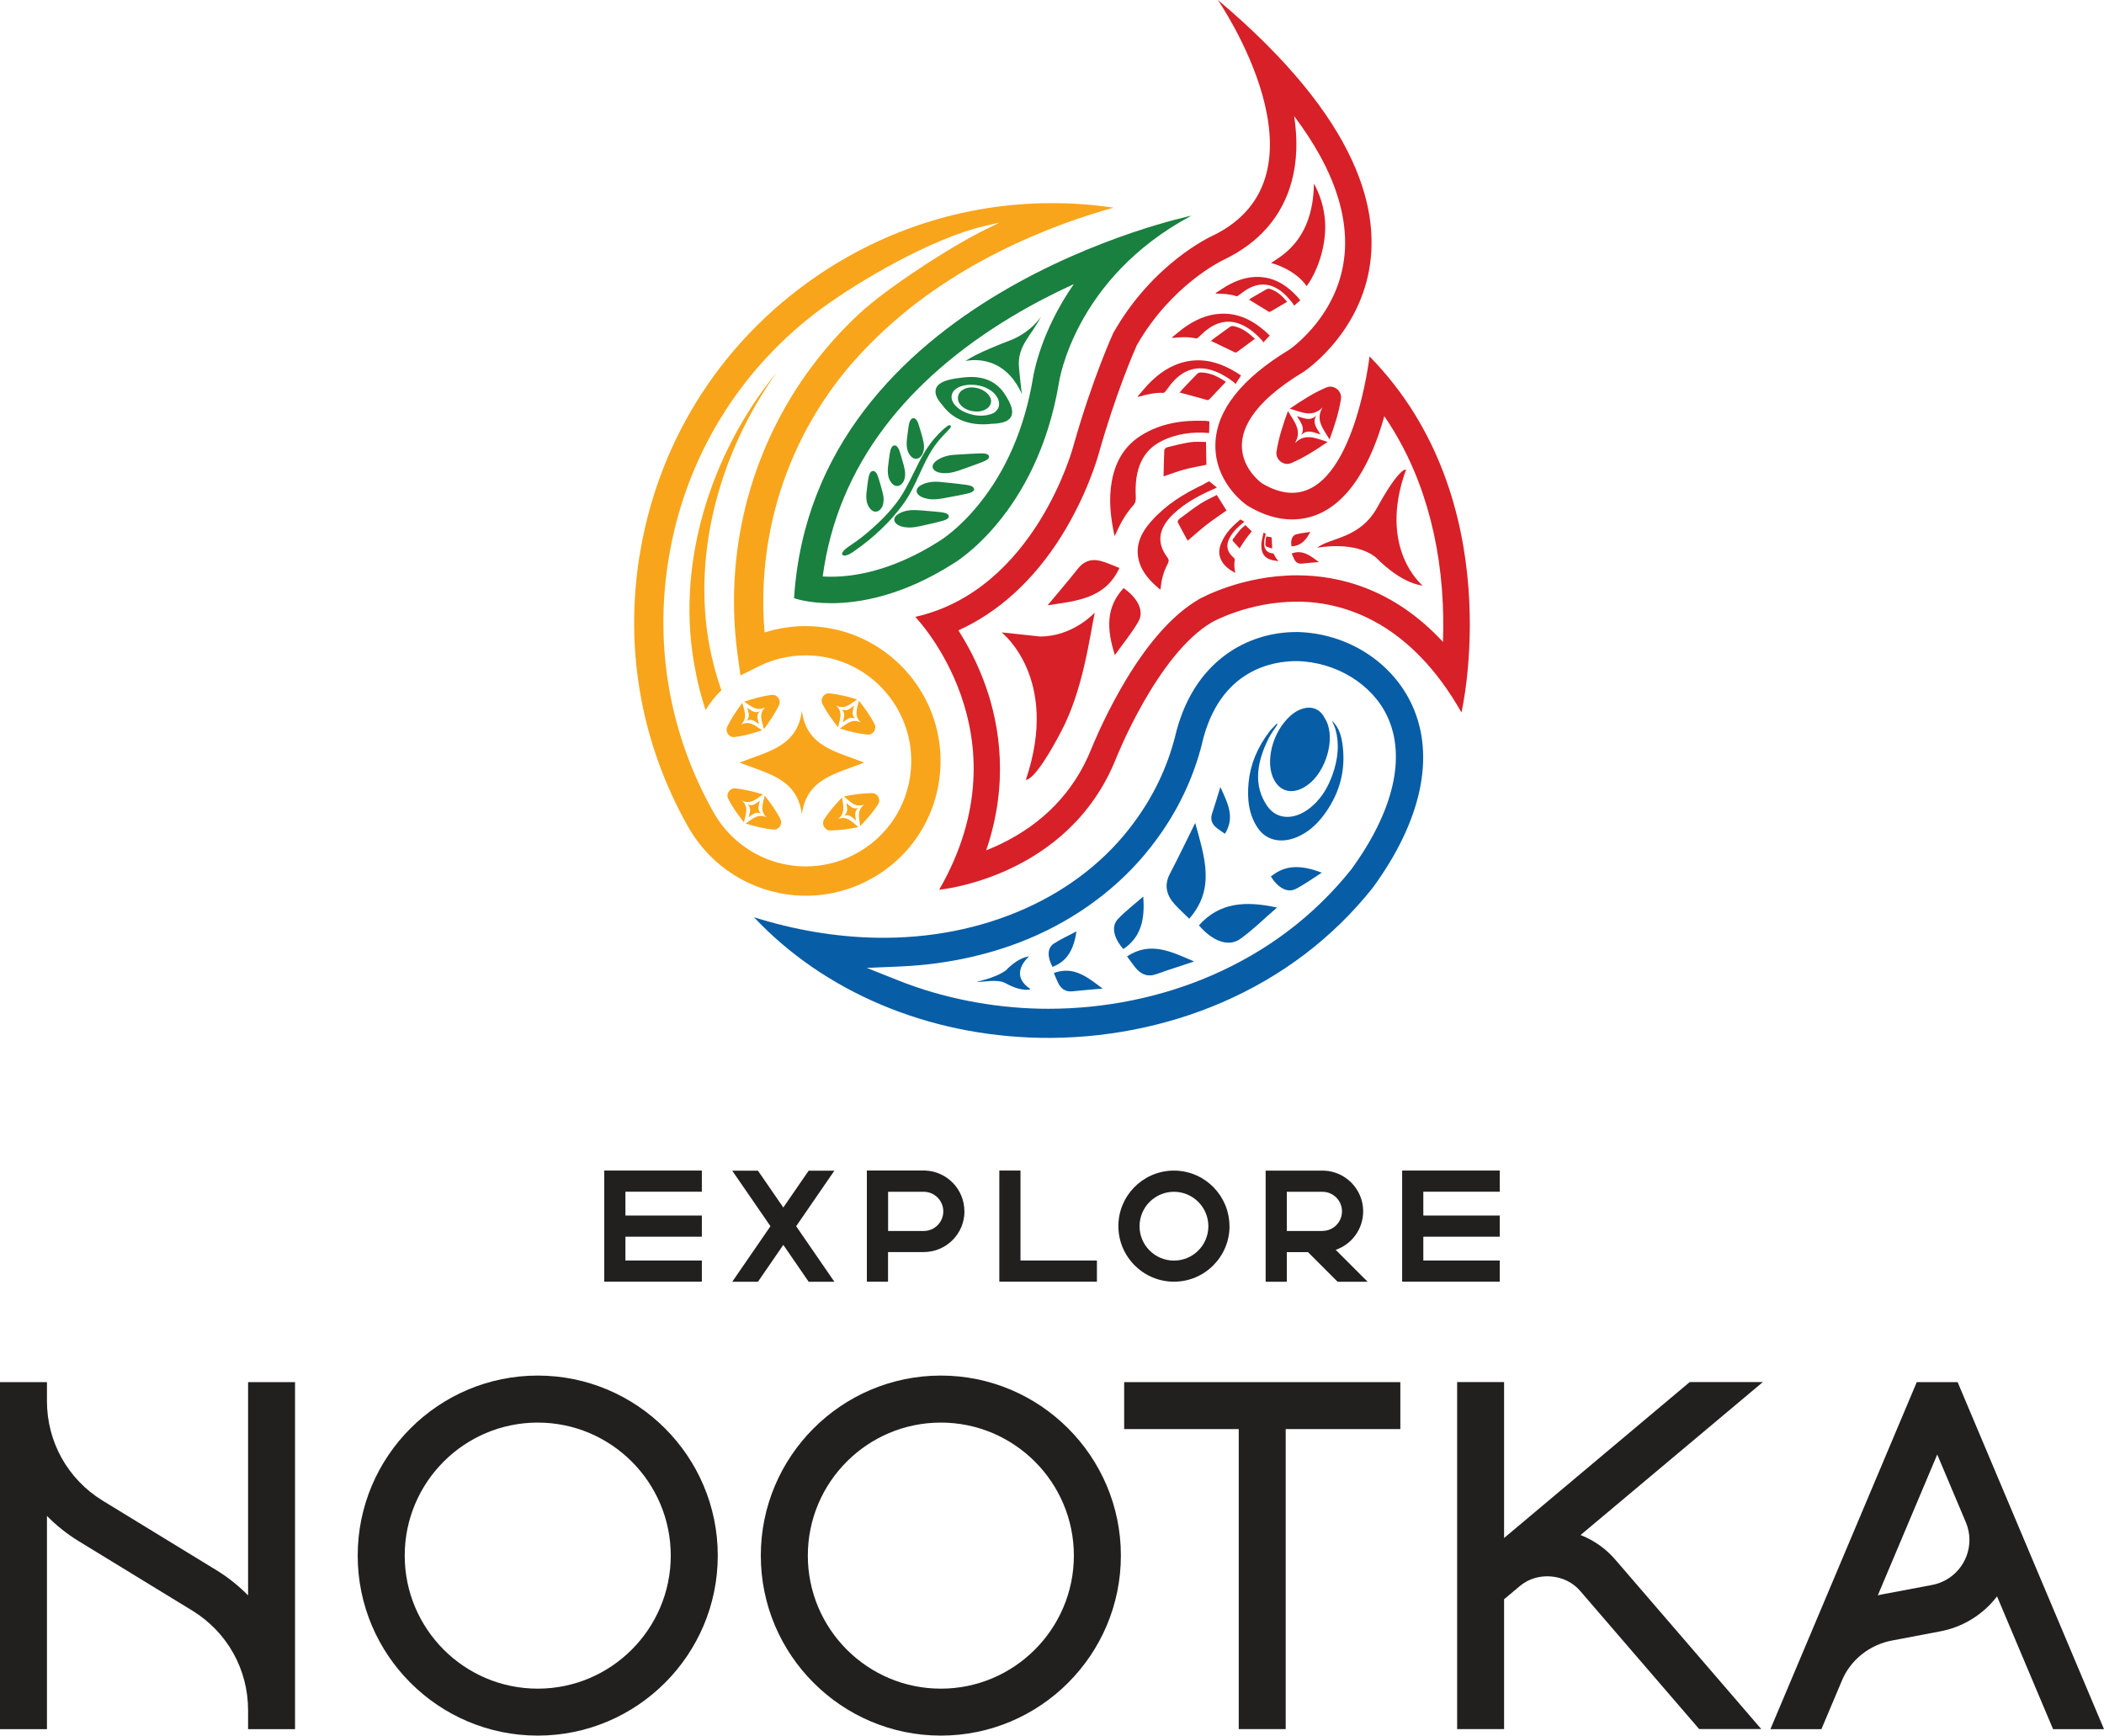 <svg xmlns="http://www.w3.org/2000/svg" id="Layer_2" data-name="Layer 2" viewBox="0 0 301.16 248.46"><defs><style>      .cls-1 {        fill: #221f1f;      }      .cls-1, .cls-2, .cls-3, .cls-4, .cls-5 {        stroke-width: 0px;      }      .cls-2 {        fill: #f8a51b;      }      .cls-3 {        fill: #d72028;      }      .cls-4 {        fill: #19803f;      }      .cls-5 {        fill: #075da6;      }    </style></defs><g id="Layer_1-2" data-name="Layer 1"><g><g><path class="cls-1" d="M35.51,197.86v30.53c-1.34-1.37-2.85-2.57-4.47-3.57l-16.39-10.02c-4.96-3.07-7.93-8.39-7.93-14.23v-2.71H0v49.68h6.72v-30.53c1.34,1.37,2.85,2.57,4.47,3.57l16.39,10.02c4.96,3.07,7.93,8.39,7.93,14.23v2.71h6.72v-49.68h-6.72Z"></path><path class="cls-1" d="M76.97,196.92c-14.21,0-25.77,11.56-25.77,25.77s11.56,25.77,25.77,25.77,25.77-11.56,25.77-25.77-11.56-25.77-25.77-25.77ZM76.97,241.74c-10.5,0-19.04-8.54-19.04-19.05s8.54-19.04,19.04-19.04,19.04,8.54,19.04,19.04-8.54,19.05-19.04,19.05Z"></path><path class="cls-1" d="M134.67,196.92c-14.21,0-25.77,11.56-25.77,25.77s11.56,25.77,25.77,25.77,25.77-11.56,25.77-25.77-11.56-25.77-25.77-25.77ZM134.67,241.74c-10.5,0-19.04-8.54-19.04-19.05s8.54-19.04,19.04-19.04,19.04,8.54,19.04,19.04-8.54,19.05-19.04,19.05Z"></path><polygon class="cls-1" points="160.91 197.86 160.91 204.58 177.31 204.58 177.31 247.53 184.03 247.53 184.03 204.58 200.44 204.58 200.44 197.86 160.91 197.86"></polygon><path class="cls-1" d="M226.22,219.76l26.11-21.91h-10.47l-26.57,22.32v-22.32h-6.72v49.68h6.72v-18.59l2.33-1.95c2.49-2.05,6.48-1.7,8.57.77l17.02,19.76h8.89l-20.78-24.12c-1.38-1.64-3.12-2.89-5.08-3.65Z"></path><path class="cls-1" d="M280.21,197.86h-5.85l-20.95,49.68h7.3l2.85-6.75c1.21-3.11,4.05-5.39,7.41-5.97l6.63-1.26c3.33-.6,6.25-2.41,8.25-5.03l8.02,19.01h7.29l-20.95-49.68ZM268.78,228.39l8.51-20.17,4.09,9.69c.34.81.52,1.66.52,2.53,0,3.17-2.26,5.89-5.38,6.46l-6.39,1.21c-.45.07-.9.16-1.34.27Z"></path></g><g><path class="cls-1" d="M86.49,167.57h13.97v3.03h-10.94v3.41h10.94v3.03h-10.94v3.41h10.94v3.03h-13.97v-15.91Z"></path><path class="cls-1" d="M119.43,183.49h-3.68l-3.63-5.28-3.63,5.28h-3.68l5.47-7.95-5.47-7.95h3.68l3.63,5.27,3.63-5.27h3.68l-5.47,7.95,5.47,7.95Z"></path><path class="cls-1" d="M138.05,173.41c0,3.22-2.61,5.83-5.84,5.83h-5.1v4.24h-3.03v-15.91h8.13c.07,0,.14,0,.21,0,3.14.12,5.62,2.69,5.62,5.83ZM135.02,173.41c0-1.55-1.26-2.8-2.8-2.8h-5.1v5.61h5.1c1.55,0,2.8-1.26,2.8-2.8Z"></path><path class="cls-1" d="M146.07,180.45h10.94v3.03h-13.97v-15.91h3.03v12.88Z"></path><path class="cls-1" d="M175.99,175.53c0,4.39-3.57,7.95-7.95,7.95-4.39,0-7.95-3.57-7.96-7.95,0-4.3,3.42-7.82,7.72-7.95.08,0,.16,0,.23,0s.16,0,.23,0c4.3.13,7.71,3.65,7.72,7.95ZM168.04,170.61c-2.72,0-4.92,2.2-4.93,4.93,0,2.72,2.21,4.92,4.93,4.92s4.92-2.2,4.92-4.92c0-2.72-2.2-4.92-4.92-4.93Z"></path><path class="cls-1" d="M195.75,183.49h-4.29l-4.24-4.24h-3.03v4.24h-3.03v-15.91h8.13c.07,0,.14,0,.21,0,3.14.12,5.62,2.69,5.62,5.83,0,2.49-1.58,4.7-3.93,5.51l4.56,4.56ZM189.29,176.21c1.55,0,2.8-1.25,2.8-2.8,0-1.55-1.26-2.8-2.8-2.8h-5.1v5.61h5.1Z"></path><path class="cls-1" d="M200.7,167.57h13.97v3.03h-10.94v3.41h10.94v3.03h-10.94v3.41h10.94v3.03h-13.97v-15.91Z"></path></g><g><g><path class="cls-5" d="M147.42,141.52c.33.18-1.18.52-3.45-.75-1.26-.7-3.27-.12-4.21-.22,0,0,2.72-.53,4.24-1.65,0,0,1.57-1.77,3.3-1.98,0,0-3,2.49.11,4.6"></path><path class="cls-5" d="M163.65,128.34c-1.33,1.16-2.57,2.1-3.63,3.22-1,1.06-.62,2.71.77,4.3,2.57-1.72,3.1-4.28,2.85-7.51"></path><g><path class="cls-5" d="M150.84,139.28c.2.47.38.94.6,1.39.42.88,1.06,1.35,2.1,1.24,1.36-.15,2.72-.25,4.29-.39-2.19-1.63-4.12-3.28-6.99-2.23"></path><path class="cls-5" d="M154.08,133.34c-1.19.63-2.28,1.1-3.25,1.75-.93.61-.94,1.9-.18,3.32,2.21-.82,3.05-2.63,3.44-5.07"></path></g><g><g><polygon class="cls-5" points="193.13 124.31 193.13 124.31 193.13 124.31 193.13 124.31"></polygon><path class="cls-5" d="M162.36,117.68c-7.75,10.66-21.57,16.85-36.97,16.56-5.74-.11-11.61-1.09-17.46-2.93,10.01,10.67,24.84,16.95,40.91,17.26,9,.17,18.01-1.58,26.06-5.06,8.61-3.73,15.86-9.24,21.55-16.37l.03-.04c6.98-9.53,8.99-18.81,5.66-26.12-2.8-6.16-9.2-10.28-16.3-10.5h-.15s-.05,0-.05,0c-.04,0-.09,0-.13,0-6.71,0-14.75,3.94-17.33,15.03-1.13,4.39-3.09,8.48-5.83,12.18ZM172.04,106.48c2.5-10.77,10.34-11.86,13.59-11.84,5.61.11,10.83,3.32,12.97,7.97,2.69,5.82.84,13.6-5.21,21.89l-.03.03c-5.27,6.58-11.98,11.66-19.96,15.12-7.2,3.12-15.24,4.76-23.32,4.76-.38,0-.77,0-1.15-.01-7-.14-14.03-1.53-20.34-4.04l-4.52-1.8,4.85-.21c6.95-.3,13.73-1.86,19.61-4.53,6.91-3.14,12.78-7.85,16.98-13.61,3.06-4.13,5.25-8.71,6.51-13.61l.03-.13Z"></path></g><path class="cls-5" d="M189.55,102.7c1.71,2.48.46,7.08-1.79,9.18-2.05,1.91-4.27,1.82-5.37-.2-1.35-2.46-.34-6.87,2.36-9.25,1.62-1.43,3.8-1.65,4.81.27"></path><path class="cls-5" d="M190.65,103.18c1.09,1,1.4,2.35,1.56,3.77.35,3.2-.33,6.37-2.52,9.45-.91,1.28-2.04,2.43-3.52,3.19-2.48,1.27-4.83.84-6.11-1.02-1.31-1.9-1.57-4.15-1.34-6.56.25-2.56,1.24-5.01,3-7.3.3-.39.68-.74,1.02-1.1.04.03.09.05.13.08-.42.64-.9,1.27-1.24,1.93-1.77,3.49-2.25,6.81-.27,9.73,1.47,2.17,4.25,2.11,6.63-.1,1.39-1.28,2.18-2.79,2.75-4.38.79-2.22.99-4.37.43-6.42-.12-.44-.34-.84-.52-1.26"></path><path class="cls-5" d="M170.22,131.52c-.68-.67-1.37-1.3-2.01-1.99-1.24-1.33-1.64-2.78-.73-4.5,1.19-2.26,2.29-4.58,3.6-7.22,1.35,4.94,2.91,9.42-.86,13.71"></path><path class="cls-5" d="M182.79,129.92c-1.91,1.65-3.48,3.22-5.26,4.49-1.69,1.2-3.96.34-5.92-1.94,2.94-3.3,6.66-3.53,11.18-2.55"></path><path class="cls-5" d="M161.32,136.91c.4.54.77,1.08,1.18,1.59.8.99,1.77,1.41,3.06.94,1.69-.61,3.4-1.14,5.36-1.8-3.29-1.42-6.25-2.93-9.6-.73"></path><path class="cls-5" d="M175.33,119.36c-.38-.27-.77-.52-1.13-.8-.7-.54-1.01-1.21-.7-2.12.4-1.19.75-2.39,1.18-3.77,1.04,2.28,2.14,4.32.65,6.69"></path><path class="cls-5" d="M189.19,124.93c-1.35.86-2.49,1.7-3.73,2.33-1.18.6-2.52-.15-3.55-1.78,2.16-1.8,4.52-1.6,7.28-.56"></path></g></g><g><path class="cls-3" d="M201.26,67.22s-.91-.41-4.1,5.38c-2.51,4.56-6.71,4.31-8.64,5.82,0,0,5.52-1.12,8.54,1.49,0,0,3.27,3.51,6.58,3.92,0,0-6.5-5.24-2.38-16.61"></path><path class="cls-3" d="M188.08,26.3c.55.99,1.85,3.64,1.57,7.19-.29,3.72-1.91,6.59-2.63,7.47-1.52-2.26-4.67-3.26-5.09-3.29.91-.79,6.03-2.84,6.14-11.37Z"></path><g><path class="cls-3" d="M172.62,63.26c.02,1.16.04,2.21.06,3.28-1.01.21-2.03.37-3.04.64-1.01.27-1.99.64-3.09,1.01.03-1.26.04-2.5.1-3.74,0-.15.25-.38.41-.42,1.09-.27,2.19-.55,3.29-.72.74-.11,1.49-.04,2.27-.05"></path><path class="cls-3" d="M172.32,60.23c.37.01.46.07.79.09l-.04,1.67c-2.27-.2-4.63.05-6.86,1.18-2.65,1.33-3.85,3.97-3.64,7.91.03.56-.04.92-.38,1.29-.98,1.1-1.79,2.44-2.44,3.97-.05.12-.12.22-.22.4-.55-2.61-.88-5.18-.38-7.9.59-3.19,2.12-5.19,4.15-6.48,2.85-1.81,6.04-2.22,9.02-2.12"></path></g><g><path class="cls-3" d="M174.16,70.85c.49.79.94,1.5,1.4,2.23-.94.67-1.92,1.31-2.83,2.02-.91.71-1.77,1.48-2.73,2.3-.48-.88-.97-1.74-1.42-2.63-.05-.11.1-.39.25-.5,1-.75,2-1.52,3.05-2.2.71-.46,1.5-.8,2.28-1.21"></path><path class="cls-3" d="M172.29,69.31c.37-.18.47-.28.79-.42l1.1.91c-2.28.99-4.48,2.1-6.27,3.82-2.12,2.03-2.38,4.08-.83,6.16.22.3.27.53.08.9-.58,1.09-.9,2.22-1.01,3.39,0,.09-.04.18-.08.33-1.43-1.18-2.63-2.45-3.07-4.2-.52-2.05.28-3.91,1.81-5.61,2.15-2.39,4.54-3.86,7.47-5.26"></path></g><g><path class="cls-3" d="M178.26,75.17c.32.32.62.61.91.9-.3.38-.62.76-.91,1.16-.28.4-.53.82-.83,1.28-.33-.36-.66-.71-.98-1.08-.04-.04-.01-.19.03-.25.32-.43.63-.86.97-1.26.23-.27.52-.49.79-.74"></path><path class="cls-3" d="M177.25,74.62c.13-.11.16-.17.28-.26l.6.32c-.82.64-1.59,1.34-2.1,2.27-.6,1.1-.42,2.06.54,2.87.14.12.19.22.16.4-.09.54-.06,1.09.06,1.63,0,.04,0,.09.01.16-.78-.42-1.47-.9-1.91-1.66-.52-.89-.45-1.8-.04-2.71.56-1.27,1.36-2.14,2.4-3.02"></path></g><g><path class="cls-3" d="M181.26,76.79c.25.04.48.08.71.12.02,0,.05.04.05.07.03.51.05,1.02.08,1.54-.11-.03-.25-.07-.38-.11-.11-.03-.21-.09-.31-.11-.22-.05-.29-.19-.29-.4,0-.32.06-.85.14-1.1"></path><path class="cls-3" d="M180.86,76.24h0l.32.2c-.14.47-.25.96-.23,1.46.01.31.08.6.27.85.25.32.59.43.98.48.05,0,.11.04.13.07.16.37.37.71.65,1.01-.02.01-.03.02-.03.02-.35-.06-.71-.1-1.05-.2-.79-.24-1.23-.79-1.33-1.6-.06-.5,0-1,.11-1.49.06-.25.11-.56.19-.8"></path></g><g><path class="cls-3" d="M175.48,54.65c-.82.87-1.6,1.71-2.39,2.53-.06.06-.19.11-.27.09-1.33-.36-2.66-.73-3.99-1.09-.03.06-.06.11-.08.17.16-.2.3-.42.47-.6.7-.75,1.41-1.49,2.13-2.22.12-.12.32-.21.48-.21,1.4,0,2.57.63,3.65,1.35"></path><path class="cls-3" d="M177.64,53.75l-.81,1.25c-.03-.1-.11-.2-.27-.32-.93-.71-1.92-1.3-3.03-1.66-2.27-.73-4.14-.05-5.68,1.68-.37.41-.67.88-1.01,1.31-.08.1-.22.23-.32.23-1.2-.05-2.35.21-3.49.55-.03.01-.08,0-.22,0,.53-.61.99-1.19,1.5-1.73,1.49-1.56,3.19-2.78,5.34-3.27,2.28-.52,4.42-.04,6.45,1.03.68.36.91.52,1.56.94"></path></g><g><path class="cls-3" d="M179.63,48.5c-.9.66-1.75,1.29-2.6,1.91-.06.05-.19.07-.26.04-1.16-.55-2.31-1.11-3.46-1.66-.03.05-.07.09-.1.14.18-.16.34-.33.53-.47.77-.56,1.53-1.12,2.31-1.67.13-.09.33-.14.47-.11,1.28.24,2.24,1.01,3.11,1.84"></path><path class="cls-3" d="M181.76,48.03l-.95,1.01c0-.1-.07-.2-.19-.34-.73-.8-1.53-1.51-2.49-2.02-1.95-1.05-3.77-.73-5.46.59-.4.31-.76.69-1.14,1.03-.09.08-.24.17-.33.15-1.09-.25-2.18-.2-3.28-.08-.03,0-.07-.01-.2-.04.58-.47,1.1-.92,1.65-1.33,1.62-1.18,3.38-2.01,5.42-2.09,2.17-.09,4.04.7,5.71,2.02.56.44.75.62,1.26,1.12"></path></g><g><path class="cls-3" d="M184.24,43.2c-.83.49-1.62.96-2.41,1.42-.06.03-.17.04-.23,0-.95-.57-1.89-1.16-2.84-1.74-.03.04-.07.07-.1.11.17-.12.32-.26.5-.36.71-.42,1.42-.83,2.14-1.23.12-.06.29-.09.42-.06,1.08.32,1.85,1.07,2.52,1.86"></path><path class="cls-3" d="M186.12,42.99l-.91.79c0-.08-.04-.18-.14-.31-.56-.75-1.19-1.44-1.97-1.97-1.59-1.08-3.19-.97-4.76.02-.38.24-.71.53-1.08.78-.08.06-.22.13-.3.1-.92-.31-1.87-.36-2.82-.36-.03,0-.06-.02-.17-.06.55-.35,1.03-.7,1.54-1,1.5-.87,3.09-1.43,4.86-1.33,1.88.11,3.42.96,4.75,2.24.45.43.59.6.99,1.08"></path></g><path class="cls-3" d="M146.85,111.62s1.16.49,5.07-6.96c3.08-5.87,4-13.15,4.78-16.96,0,0-3.12,3.42-7.8,3.42,0,0-1.3-.15-5.54-.59,0,0,8.42,6.5,3.48,21.09"></path><g><path class="cls-3" d="M185.36,63.42c1.07-1.81-.14-3.08-1.01-4.57-.71,1.95-1.33,3.83-1.63,5.78-.09.59.14,1.09.58,1.45.46.34,1,.44,1.55.2,1.82-.78,3.48-1.85,5.19-3.02-1.65-.48-3.19-1.33-4.67.16"></path><path class="cls-3" d="M189.3,58.34c-1.07,1.81.14,3.08,1.01,4.57.71-1.95,1.33-3.83,1.63-5.78.09-.59-.14-1.09-.58-1.45-.46-.34-1-.44-1.55-.2-1.82.78-3.48,1.85-5.19,3.02,1.65.48,3.19,1.33,4.67-.16"></path><path class="cls-3" d="M189.01,62.19c-.98-.28-1.89-.79-2.77.09.63-1.07-.08-1.83-.6-2.71.98.28,1.89.79,2.77-.09-.63,1.07.08,1.83.6,2.71"></path></g><g><path class="cls-3" d="M160.23,81.31c-.75-.3-1.48-.62-2.22-.87-1.45-.51-2.7-.32-3.72.97-1.34,1.69-2.75,3.33-4.34,5.24,4.27-.64,8.25-.97,10.28-5.34"></path><path class="cls-3" d="M159.58,93.78c1.23-1.73,2.43-3.17,3.35-4.77.88-1.51-.02-3.35-2.1-4.82-2.54,2.73-2.44,5.87-1.25,9.59"></path></g><g><path class="cls-3" d="M184.89,79.23c.11.26.21.52.33.77.23.49.59.75,1.17.68.75-.09,1.51-.14,2.39-.22-1.22-.9-2.3-1.81-3.89-1.23"></path><path class="cls-3" d="M187.56,76.14c-.74.12-1.39.19-2.02.35-.59.16-.83.84-.68,1.72,1.31-.05,2.07-.85,2.7-2.08"></path></g><path class="cls-3" d="M185.24,16.62c1.41,1.88,2.62,3.72,3.63,5.54,2.65,4.78,3.87,9.35,3.64,13.58-.21,3.81-1.58,7.35-4.08,10.53-1.78,2.26-3.55,3.56-3.86,3.77-6.86,4.16-10.43,8.67-10.6,13.43-.19,5.39,3.99,8.49,4.46,8.83l.11.08.12.07c2.11,1.26,4.22,1.91,6.27,1.91,6.82,0,10.54-6.71,12.46-12.33.28-.82.53-1.64.76-2.45,1.96,2.87,3.59,5.99,4.87,9.34,1.8,4.71,2.94,9.89,3.37,15.39.22,2.76.23,5.32.15,7.58-7.12-7.68-14.97-9.53-20.89-9.53-7.87,0-13.77,3.27-14.02,3.41h-.02s-.02.03-.02.03c-3.85,2.24-7.63,6.58-11.23,12.9-2.5,4.4-4.03,8.21-4.16,8.53-2.45,6.08-6.85,10.67-13.08,13.65-.67.32-1.33.6-1.96.85,3.26-9.56,1.94-17.8-.06-23.48-1.14-3.24-2.6-5.95-3.92-8.01,5.78-2.61,10.82-7.21,14.78-13.55,3.65-5.85,5.16-11.22,5.31-11.75,2.43-8.61,5.03-14.58,5.46-15.54,4.91-8.56,12.02-12.01,12.33-12.16h.02s.06-.04.06-.04c5.15-2.47,8.43-6.28,9.77-11.31.74-2.8.85-5.89.33-9.27M174.32,0s17.3,25.08-.82,33.78c0,0-8.42,3.77-14.15,13.89,0,0-2.96,6.43-5.73,16.25,0,0-5.45,20.53-22.61,24.39,0,0,16.26,16.79,3.42,39.06,0,0,18.44-1.67,25.3-18.75,0,0,5.89-14.97,13.77-19.56,0,0,5.19-2.93,12.15-2.93s16.31,3.13,23.54,15.86c0,0,7.07-30.35-13.16-50.97,0,0-2.22,19.53-11.09,19.53-1.29,0-2.73-.42-4.32-1.37,0,0-9.45-6.66,6-15.97,0,0,28.56-18.74-12.31-53.23h0Z"></path></g><g><path class="cls-2" d="M123.7,109.17c-3.96,1.58-8.26,2.25-8.92,7.41-.66-5.16-4.96-5.83-8.92-7.41,3.96-1.58,8.26-2.25,8.92-7.41.66,5.16,4.96,5.83,8.92,7.41"></path><path class="cls-2" d="M91.52,79.66c-2.12,13.45.28,26.81,6.94,38.64.09.16.18.31.26.44,3.17,5.37,8.78,8.89,15,9.42,3.55.3,7.1-.39,10.26-1.98,6.06-3.04,10.01-8.89,10.58-15.63.89-10.6-7.01-19.95-17.62-20.85-2.45-.21-4.87.05-7.21.75l-.29.09-.02-.31c-.23-2.83-.22-5.71.02-8.54,1.02-12.17,6.32-23.63,14.92-32.27,11.4-11.72,26.41-17.29,35.03-19.69-2.95-.44-5.91-.65-8.84-.65-12.56,0-24.76,3.95-35.11,11.48-12.93,9.41-21.42,23.3-23.91,39.1ZM117.89,43.95c5.06-3.68,15.37-9.81,23.06-11.6l2.13-.49-1.96.96c-4.89,2.39-14.08,8.32-18.14,12.1-10.25,9.53-16.54,22.46-17.72,36.42-.35,4.17-.24,8.36.33,12.47l.4,2.88,2.61-1.3c2.47-1.23,5.23-1.75,7.99-1.52,8.3.7,14.49,8.02,13.79,16.32-.44,5.28-3.54,9.86-8.29,12.24-2.1,1.06-4.42,1.6-6.76,1.6-.42,0-.85-.02-1.27-.05-4.87-.41-9.26-3.17-11.76-7.4-.06-.11-.13-.22-.19-.33-6.19-11.01-8.43-23.43-6.46-35.94,2.31-14.69,10.21-27.61,22.23-36.36Z"></path><g><path class="cls-2" d="M119.66,100.99c1.26.64,2.07-.22,3.03-.87-1.34-.4-2.62-.73-3.95-.86-.4-.04-.73.14-.95.45-.21.32-.25.69-.07,1.05.6,1.19,1.38,2.26,2.24,3.36.25-1.13.76-2.2-.3-3.13"></path><path class="cls-2" d="M123.24,103.43c-1.26-.64-2.07.22-3.03.87,1.34.4,2.62.73,3.95.86.4.04.73-.14.95-.45.21-.32.25-.69.07-1.05-.6-1.19-1.38-2.26-2.24-3.36-.25,1.13-.76,2.2.3,3.13"></path><path class="cls-2" d="M120.64,103.4c.15-.67.45-1.3-.18-1.86.75.38,1.22-.13,1.79-.51-.15.67-.45,1.3.18,1.86-.75-.38-1.22.13-1.79.51"></path></g><g><path class="cls-2" d="M106.18,114.59c1.26.64,2.07-.22,3.03-.87-1.34-.4-2.62-.73-3.95-.86-.4-.04-.73.14-.95.45-.21.32-.25.69-.07,1.05.6,1.19,1.38,2.26,2.24,3.36.25-1.13.76-2.2-.3-3.13"></path><path class="cls-2" d="M109.76,117.03c-1.26-.64-2.07.22-3.03.87,1.34.4,2.62.73,3.95.86.4.04.73-.14.95-.45.21-.32.25-.69.07-1.05-.6-1.19-1.38-2.26-2.24-3.36-.25,1.13-.76,2.2.3,3.13"></path><path class="cls-2" d="M107.16,116.99c.15-.67.45-1.3-.18-1.86.75.38,1.22-.13,1.79-.51-.15.67-.45,1.3.18,1.86-.75-.38-1.22.13-1.79.51"></path></g><g><path class="cls-2" d="M119.93,117.25c1.14-.83.74-1.94.6-3.09-.96,1.01-1.85,2-2.56,3.13-.21.34-.21.71-.03,1.05.19.33.5.54.9.54,1.33,0,2.64-.2,4.02-.47-.89-.74-1.61-1.67-2.93-1.16"></path><path class="cls-2" d="M123.73,115.17c-1.14.83-.74,1.94-.6,3.09.96-1.01,1.85-2,2.56-3.13.21-.34.21-.71.03-1.05-.19-.33-.5-.54-.9-.54-1.33,0-2.64.2-4.02.47.89.74,1.61,1.67,2.93,1.16"></path><path class="cls-2" d="M122.52,117.47c-.53-.44-.96-.99-1.73-.69.68-.49.44-1.15.36-1.83.53.44.96.99,1.73.69-.68.49-.44,1.15-.36,1.83"></path></g><g><path class="cls-2" d="M106.04,103.76c1.03-.96.49-2.02.21-3.14-.83,1.13-1.58,2.22-2.15,3.42-.17.36-.12.73.1,1.05.23.31.56.47.96.42,1.32-.16,2.6-.53,3.93-.97-.98-.62-1.81-1.46-3.05-.79"></path><path class="cls-2" d="M109.56,101.23c-1.03.96-.49,2.02-.21,3.14.83-1.13,1.58-2.22,2.15-3.42.17-.36.12-.73-.1-1.05-.23-.31-.56-.47-.96-.42-1.32.16-2.6.53-3.93.97.98.62,1.81,1.46,3.05.79"></path><path class="cls-2" d="M108.64,103.66c-.58-.37-1.07-.87-1.81-.47.61-.57.29-1.2.13-1.86.58.37,1.07.87,1.81.47-.61.57-.29,1.2-.13,1.86"></path></g><path class="cls-2" d="M101.91,94.14c.35,1.58.81,3.14,1.34,4.67-.87.85-1.63,1.81-2.26,2.85-.55-1.74-1.05-3.5-1.38-5.3-3.16-15.22,2.06-31.43,11.56-43.04-8.21,11.46-12.51,26.68-9.27,40.83Z"></path></g><g><path class="cls-4" d="M129.5,75.46c.93.16,1.88-.06,2.79-.27.24-.06.47-.11.71-.16.58-.13,1.19-.27,1.8-.44l.11-.03c.32-.1.68-.2.85-.45.01-.02.02-.04.03-.07v-.02s.02-.08.02-.12c-.06-.47-.78-.56-1.86-.65-.17-.01-.34-.03-.41-.04,0,0-.02,0-.03,0-.26-.02-.53-.04-.79-.07-.55-.05-1.12-.1-1.69-.12-.73-.02-1.72.07-2.5.6-.07.05-.13.1-.2.15-.36.33-.36.64-.29.84.18.53,1,.81,1.46.86"></path><path class="cls-4" d="M124.74,73.02c.26.22.57.28.86.18.45-.16.73-.66.81-1.06.19-.78-.05-1.6-.28-2.39-.03-.09-.06-.19-.08-.29l-.07-.24c-.09-.32-.19-.66-.31-.99v-.04c-.12-.27-.25-.6-.52-.73-.02,0-.03-.01-.05-.02h-.03s-.07-.02-.1-.02c-.09,0-.17.03-.24.08-.34.23-.43.93-.52,1.55-.02.15-.04.29-.05.36,0,0,0,.02,0,.03-.01.1-.03.21-.04.31-.15,1.06-.34,2.38.62,3.26"></path><path class="cls-4" d="M127.82,69.35c.26.22.57.28.86.18.45-.16.73-.66.81-1.06.19-.78-.05-1.6-.28-2.39-.03-.09-.06-.19-.08-.29l-.07-.23c-.1-.33-.19-.66-.31-.99v-.04c-.12-.27-.25-.6-.52-.73-.02,0-.03-.01-.05-.02h-.03s-.07-.02-.1-.02c-.09,0-.17.03-.24.08-.34.23-.43.93-.52,1.55-.02.15-.04.29-.05.36,0,0,0,.02,0,.03-.01.1-.03.21-.04.31-.15,1.06-.34,2.38.62,3.26"></path><path class="cls-4" d="M134.11,65.9c-.63.45-.67.84-.59,1.09.16.5.91.73,1.56.74,1.02.06,2.01-.3,2.96-.65.26-.09.52-.19.78-.28.54-.19,1.17-.42,1.81-.67l.1-.04c.32-.14.68-.29.81-.56.01-.02.02-.05.03-.07v-.02s.01-.09,0-.13c-.13-.45-.87-.44-2.07-.37-.2.01-.38.02-.47.02,0,0-.02,0-.03,0-.28.02-.55.03-.83.05-.54.03-1.11.06-1.66.1-.95.08-1.75.35-2.38.78-.01,0-.02.02-.03.02"></path><path class="cls-4" d="M130.52,65.45c.26.22.57.28.86.18.45-.16.73-.66.81-1.06.19-.78-.05-1.6-.28-2.39-.03-.09-.06-.19-.08-.29l-.07-.23c-.1-.33-.19-.66-.31-.99v-.04c-.12-.27-.25-.6-.52-.73-.02,0-.03-.01-.05-.02h-.03s-.07-.02-.1-.02c-.09,0-.17.03-.24.08-.34.23-.44.93-.52,1.55-.02.15-.04.29-.05.36,0,0,0,.02,0,.03-.01.1-.03.21-.04.31-.15,1.06-.34,2.38.62,3.26"></path><path class="cls-4" d="M132.63,71.38c1,.23,2.03.03,3.03-.17.27-.05.54-.11.82-.15.56-.1,1.23-.23,1.89-.38l.11-.03c.34-.08.72-.18.89-.42.01-.02.03-.04.04-.07v-.02s.03-.08.02-.13c-.06-.47-.79-.58-1.98-.71-.19-.02-.38-.04-.46-.06,0,0-.02,0-.03,0-.28-.03-.55-.06-.83-.09-.54-.06-1.1-.12-1.66-.17-.97-.07-1.82.06-2.51.41-.11.05-.2.11-.28.16-.44.3-.5.61-.47.83.08.52.78.87,1.42.99"></path><g><path class="cls-4" d="M141.95,60.67c1.53-.04,2.41-.36,2.76-1,.35-.64.16-1.52-.6-2.78l-.02-.03c-.67-1.24-1.74-2.17-2.94-2.56-1.09-.38-2.26-.37-3.06-.29-1.44.16-2.87.36-3.63.97-.22.17-.38.38-.47.62-.25.65.04,1.43.89,2.38,1.51,2.1,4.02,3.05,7.06,2.69M141.67,55.81c.8.48,1.34,1.29,1.34,2.02,0,.45-.2.83-.57,1.14-.08.06-.16.12-.25.17h-.02c-1.22.59-2.95.46-4.41-.3-1.13-.65-1.71-1.51-1.53-2.3.17-.79,1.09-1.35,2.37-1.45,1.17-.07,2.23.18,3.07.72"></path><path class="cls-4" d="M137.68,55.88c-.21.17-.38.38-.49.64v.03c-.14.4-.1.81.13,1.18.4.66,1.22,1.01,1.8,1.12h.04c1.2.24,2.32-.2,2.63-1.02.26-.69-.17-1.44-1.14-1.99-.77-.39-1.71-.49-2.4-.25-.21.07-.4.17-.56.3"></path></g><path class="cls-4" d="M120.76,79.53s.02,0,.03,0c.49.1,1.51-.65,1.52-.66,2.77-1.93,5.16-4.22,6.91-6.62,1.01-1.36,1.71-2.88,2.39-4.36.62-1.35,1.25-2.74,2.12-3.98.46-.66,1.01-1.3,1.62-1.92.05-.06.13-.13.21-.22.38-.39.55-.57.55-.72,0-.06-.04-.12-.1-.16-.06-.03-.14-.04-.21,0-.21.1-.46.29-.71.51-.27.24-.53.51-.75.73l-.04.04c-1.59,1.6-2.57,3.59-3.51,5.51-.79,1.61-1.61,3.27-2.78,4.69-1.11,1.4-2.57,2.84-4.34,4.28-.65.53-1.37,1.05-2.13,1.55-.01,0-1.08.71-1,1.11.02.1.1.18.22.22"></path><path class="cls-4" d="M146.29,56.44s-.07-.08-.43-3.74c-.32-3.19,1.75-4.59,3.16-7.39,0,0-1.48,2.43-4.96,3.62,0,0-4.37,1.65-5.86,2.76,0,0,5.35-1.41,8.08,4.74"></path><path class="cls-4" d="M153.69,40.69c-4.68,6.72-5.72,12.7-5.84,13.47-1.19,7.07-3.78,13.12-7.71,17.99-2.83,3.52-5.39,5.12-5.59,5.25l-.04.02-.09.06c-6.6,4.2-12.05,5.08-15.45,5.08-.43,0-.84-.01-1.21-.04,1.05-7.83,4.04-15.02,8.89-21.42,4.51-5.95,10.64-11.26,18.23-15.81,2.99-1.79,5.97-3.31,8.8-4.61M170.52,30.88s-54.09,11.25-56.86,54.75c0,0,1.95.72,5.31.72,4.07,0,10.21-1.05,17.48-5.67,0,0,11.95-6.89,15.13-25.92,0,0,2.12-14.9,18.93-23.87h0Z"></path></g></g></g></g></svg>